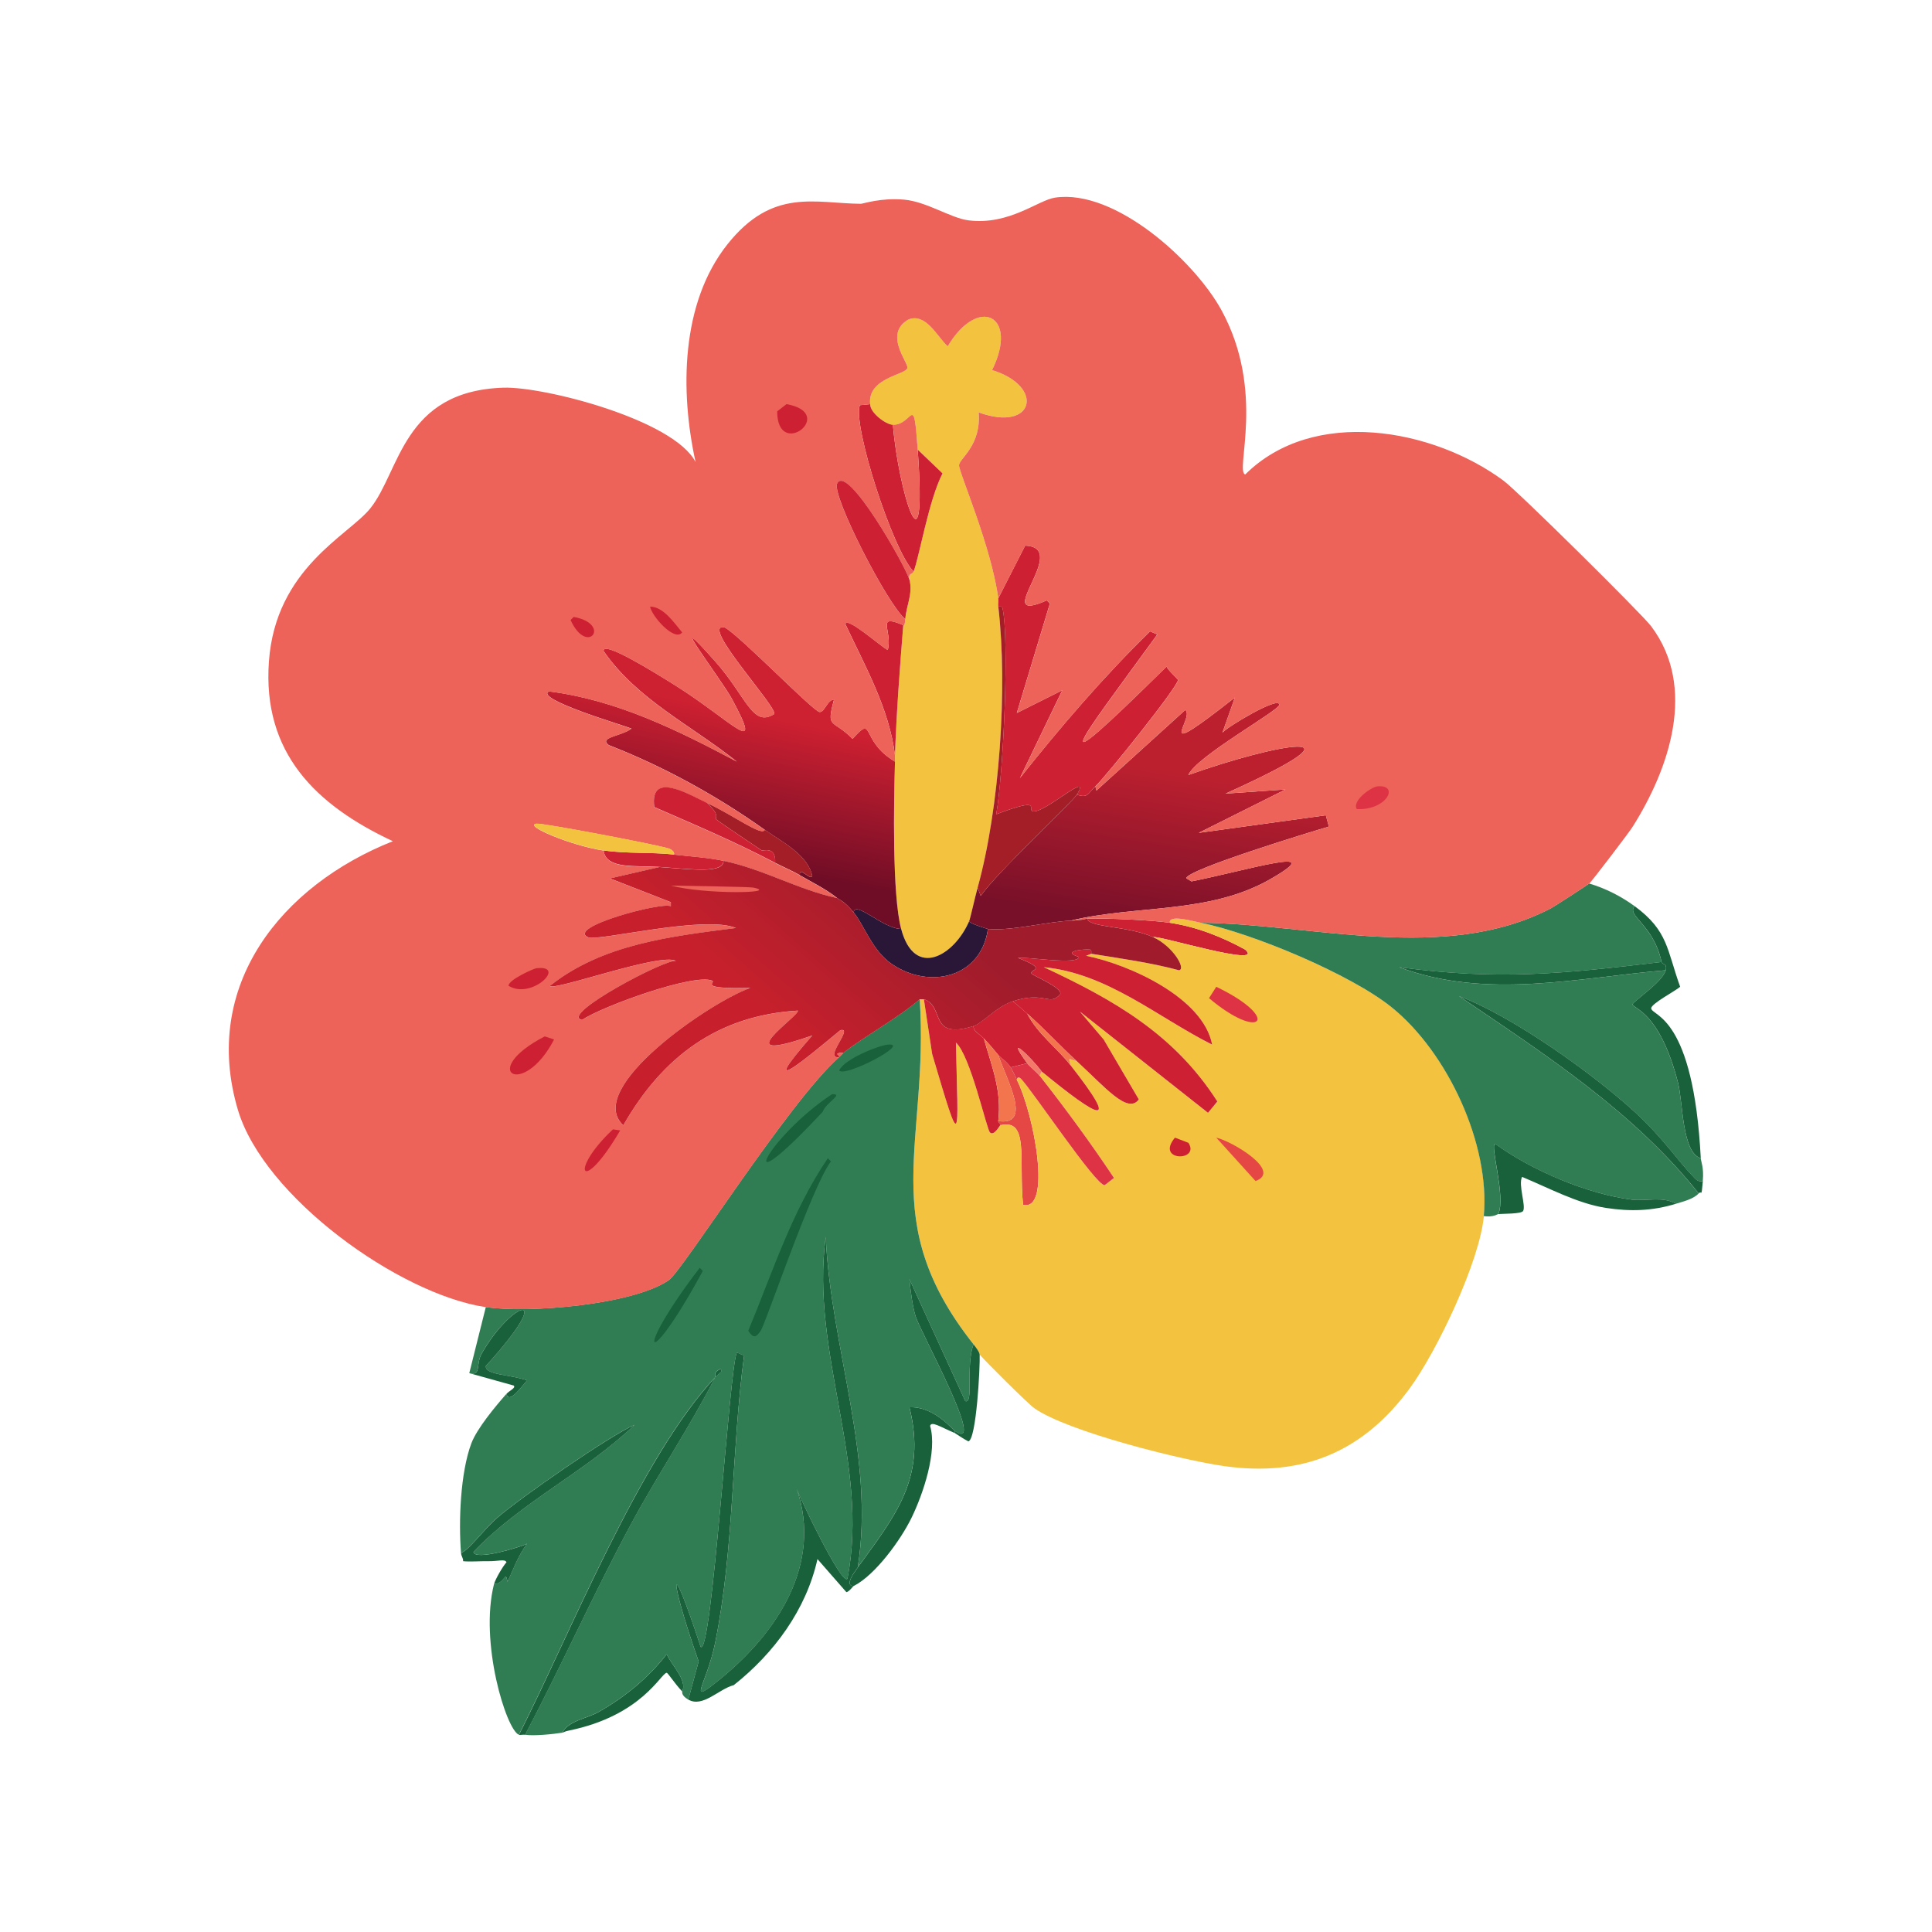 <?xml version="1.0" encoding="UTF-8"?><svg id="Layer_1" xmlns="http://www.w3.org/2000/svg" xmlns:xlink="http://www.w3.org/1999/xlink" viewBox="0 0 500 500"><defs><style>.cls-1{fill:#18613a;}.cls-1,.cls-2,.cls-3,.cls-4,.cls-5,.cls-6,.cls-7,.cls-8,.cls-9,.cls-10,.cls-11,.cls-12,.cls-13,.cls-14{stroke-width:0px;}.cls-2{fill:url(#linear-gradient);}.cls-3{fill:#a41e27;}.cls-4{fill:#cd2032;}.cls-5{fill:#307d53;}.cls-6{fill:#f37a6a;}.cls-7{fill:#2a1636;}.cls-8{fill:url(#linear-gradient-2);}.cls-9{fill:url(#linear-gradient-3);}.cls-10{fill:#f3c23e;}.cls-11{fill:#f3754d;}.cls-12{fill:#e54744;}.cls-13{fill:#de3344;}.cls-14{fill:#ed6259;}</style><linearGradient id="linear-gradient" x1="301.63" y1="199.22" x2="295.26" y2="239.36" gradientUnits="userSpaceOnUse"><stop offset="0" stop-color="#bc202f"/><stop offset="1" stop-color="#781029"/></linearGradient><linearGradient id="linear-gradient-2" x1="192.48" y1="184.54" x2="185.07" y2="221.77" gradientUnits="userSpaceOnUse"><stop offset="0" stop-color="#cd2031"/><stop offset="1" stop-color="#700d26"/></linearGradient><linearGradient id="linear-gradient-3" x1="237.28" y1="232.72" x2="205.49" y2="268.86" gradientUnits="userSpaceOnUse"><stop offset="0" stop-color="#a01c2c"/><stop offset="1" stop-color="#c7202c"/></linearGradient></defs><path class="cls-10" d="M258.36,154.85c.09.69-.08,1.44,0,2.14,2.47,21,.33,52.26-5.35,72.72-.58,2.1-1.97,8.15-2.14,8.56-3.82,9.02-14.16,15.22-17.65,2.14-2.36-8.86-1.91-32.96-1.6-43.31.02-.53-.02-1.07,0-1.6.38-11.13,1.25-22.58,2.14-33.69,0-.08.38.54.53-1.6.26-3.56,2.02-6.55,1.07-10.16-.36-1.89.74-1.32,1.07-2.14,1.44-3.56,3.9-18.43,7.49-25.4l-6.42-6.15c-1.1-15.28-1.12-6.31-6.42-6.42-1.79-.04-5.93-3.09-5.88-5.35-.75-6.85,9.17-7.54,9.63-9.36.35-1.38-6.29-8.75.27-12.57,4.57-1.74,7.36,4.36,10.16,6.95,7.88-13.23,18.5-8.09,11.5,6.15,13.75,4.22,10.94,16.21-3.48,10.96.69,8.63-4.99,11.89-5.08,13.64-.09,1.8,8.3,20.79,10.16,34.49Z"/><path class="cls-4" d="M302.74,238.81c7.01,1.08,13.36,3.59,19.52,6.95,5.4,4.85-23.24-3.98-23.8-3.21-6.49-3-16.6-2.45-17.11-4.81,4.8-.16,16.88.38,21.39,1.07Z"/><path class="cls-12" d="M261.56,276.24c.46.71,1.18,2.35,1.6,3.21,4.66,9.42,9,34.16,1.6,32.35-1.16-11.79,1.65-22.39-5.88-20.59.06-.48-.59-.58-.53-1.07,9.04,1.27,2.05-10.9,0-17.11.69.84,2.12,1.55,3.21,3.21Z"/><path class="cls-10" d="M310.76,238.81c13.37,2.71,38.88,13.36,49.46,21.92,14.42,11.67,25.51,35.43,23.8,54.01-1.08,11.71-12.11,34.95-19.25,44.65-12.1,16.45-27.75,22.87-47.86,20.05-10.97-1.54-40.52-8.9-49.2-14.97-1.66-1.16-12.69-12.16-14.17-13.9-.1-.12.21-.38-1.6-2.67-25.36-32.05-11.5-51.9-13.9-89.3h1.07q1.07,7.09,2.14,14.17c7.81,26.41,6.68,22.45,6.15-2.94,3.78,3.37,7.92,22.4,8.82,23.26,1.06,1.01,2.51-1.83,2.67-1.87,7.53-1.8,4.72,8.8,5.88,20.59,7.39,1.81,3.06-22.93-1.6-32.35.02-.68.57-.78,1.07-.27,3.07,3.19,19.37,27.65,21.66,27.54q1.2-.94,2.41-1.87c-6.05-9.08-12.52-17.89-19.25-26.47l.53-1.07c14.85,12.18,20.59,15.13,7.49-1.6-.7-2.43-.36-1.45,1.6-1.07,7.27,6.66,13.18,13.82,16.04,9.89q-4.55-7.75-9.09-15.51-3.07-3.61-6.15-7.22,16.58,13.1,33.15,26.2,1.2-1.47,2.41-2.94c-11.1-17.37-26.73-26.27-44.92-34.76,16.53,1.62,29.31,12.87,43.58,20.05-2.26-12.07-21.29-20.71-32.62-22.99l1.34-.53c7.59,1.23,15.29,2.27,22.73,4.28,1.85-.38-1.59-6.2-6.68-8.56.55-.77,29.2,8.06,23.8,3.21-6.15-3.37-12.51-5.87-19.52-6.95-.25-2.15,5.51-.51,8.02,0Z"/><path class="cls-13" d="M265.84,275.17c.42.57,2.71,2.57,3.21,3.21,6.73,8.58,13.2,17.38,19.25,26.47q-1.2.94-2.41,1.87c-2.29.11-18.59-24.34-21.66-27.54-.5-.52-1.05-.41-1.07.27-.42-.86-1.14-2.5-1.6-3.21q2.14-.53,4.28-1.07Z"/><path class="cls-13" d="M314.77,255.38c17.08,8.23,11.56,14.32-1.87,2.94l1.87-2.94Z"/><path class="cls-12" d="M314.77,294.42c3.96.89,17.2,8.65,10.16,11.23q-5.08-5.61-10.16-11.23Z"/><path class="cls-4" d="M304.08,294.42l3.48,1.34c3.14,4.85-8.67,4.89-3.48-1.34Z"/><path class="cls-7" d="M233.22,240.41c3.48,13.09,13.83,6.88,17.65-2.14-.79.48,4.53,2.11,4.81,2.14-1.75,12.57-15.08,15.75-24.87,9.09-5.12-3.49-7.18-10.12-9.89-13.37.39-3.21,7.6,4.23,12.3,4.28Z"/><path class="cls-1" d="M176.54,437.73c-2.08-2.2-3.7-4.84-4.01-4.81-1.5.13-6.44,11.13-25.4,14.97-1.06.21-1.32.49-1.6.53,1.67-3.16,6.26-3.6,9.36-5.35,6.72-3.78,12.92-8.84,17.65-14.97,1.38,3.03,5.4,6.77,4.01,9.63Z"/><path class="cls-1" d="M247.13,370.35v.53c-3.81-1.6-6.05-3.17-6.42-1.87,1.93,6.67-1.82,17.66-4.81,23.8-2.74,5.63-9.33,14.79-14.97,17.65-2.51,0,.22-3.63,1.07-4.81,9.7-13.43,17.89-23.08,13.37-41.44,6.28-.34,11.2,5.77,11.76,6.15Z"/><path class="cls-5" d="M251.94,347.89c-2.08,5.8.12,15.58-2.14,14.71q-7.22-15.77-14.44-31.55c.25,2.79.8,7.04,1.6,9.63,1.33,4.26,18.63,35.46,10.16,29.68-.56-.38-5.49-6.48-11.76-6.15,4.52,18.36-3.67,28.01-13.37,41.44,4.51-28.61-7-56.93-8.29-85.56-4.06,29.83,11.44,58.74,5.61,88.5-1.42,1.94-12.48-21.23-13.1-23.26,6.65,19.51-5.02,37.17-19.79,49.2-9.06,7.38-3.57,1.66-1.34-9.36,4.95-24.41,4.21-49.69,7.49-74.33q-.94-.4-1.87-.8c-1.92,3.56-6.45,78.73-9.36,76.2-8.52-25.97-8.04-17.55-.53,3.74q-1.34,4.95-2.67,9.89c-1.99-1.16-1.51-2.04-1.6-2.14,1.39-2.85-2.63-6.59-4.01-9.63-4.72,6.13-10.92,11.19-17.65,14.97-3.1,1.74-7.69,2.19-9.36,5.35-2.5.39-7.35.89-9.63.53,9.41-17.88,17.71-36.5,27.27-54.28,6.94-12.91,15.27-25.23,21.92-38.23,1.13-1.21,2.16-1.47,1.34-2.14-2.03.91-1.14,1.76-1.34,2.14-19.47,20.78-37.43,66.17-50.8,92.51-3.26-1.3-10.26-23.93-6.42-39.04,2.8,0,2.93-3.79,3.48-.53,1.51-3.26,2.77-6.88,5.08-9.89-1.44.81-13.59,4.53-13.9,2.14,12.26-12.88,28.83-20.6,41.71-32.89l1.07-.8-1.07.8c-6.49,2.81-29.86,19.04-35.56,24.06-3.89,3.43-7.27,8.35-9.36,9.09-.65-8.12-.17-20.77,2.67-28.34,1.45-3.86,6.31-9.68,9.09-12.83.64,2.86,3.97-2.01,5.35-3.48-4.3-1.53-11.03-1.38-10.69-3.74,18.7-20.5,6.82-17.06-1.07-3.21-1.62,2.85.01,5.84-3.21,5.08q2.14-8.56,4.28-17.11c11.03,1.65,38.01-.58,47.32-6.95,3.66-2.51,31.11-46.25,44.12-57.75l1.07-1.07c4.19-3.47,14.65-9.39,19.79-13.9,2.41,37.4-11.46,57.25,13.9,89.3Z"/><path class="cls-1" d="M185.1,356.45c-6.65,13-14.98,25.32-21.92,38.23-9.56,17.78-17.86,36.4-27.27,54.28-.55-.09-1.31.12-1.6,0,13.37-26.34,31.33-71.73,50.8-92.51Z"/><path class="cls-1" d="M164.24,368.75c-12.88,12.29-29.45,20.01-41.71,32.89.32,2.39,12.46-1.33,13.9-2.14-2.31,3.01-3.57,6.63-5.08,9.89-.55-3.26-.68.53-3.48.53.3-1.17,2.2-4.49,3.21-5.61-.41-.94-2.06-.22-4.81-.27-2.07-.04-4.42.19-6.42,0,.06-.87-.45-1.12-.53-2.14,2.09-.74,5.47-5.66,9.36-9.09,5.7-5.02,29.07-21.25,35.56-24.06Z"/><path class="cls-1" d="M221.99,405.64c-.85,1.18-3.58,4.81-1.07,4.81-.13.07-1.22,1.53-1.87,1.6q-3.74-4.28-7.49-8.56c-2.91,13.08-11.25,24.39-21.66,32.62-3.86.99-8.04,5.91-11.76,3.74q1.34-4.95,2.67-9.89c-7.51-21.29-7.99-29.71.53-3.74,2.91,2.53,7.44-72.64,9.36-76.2q.94.4,1.87.8c-3.28,24.64-2.54,49.92-7.49,74.33-2.23,11.02-7.73,16.74,1.34,9.36,14.76-12.03,26.43-29.69,19.79-49.2.62,2.04,11.68,25.2,13.1,23.26,5.82-29.76-9.67-58.66-5.61-88.5,1.29,28.62,12.79,56.94,8.29,85.56Z"/><path class="cls-1" d="M251.94,347.89c1.82,2.3,1.5,2.55,1.6,2.67.13,3.02-.85,22.13-2.94,22.46-1.38-.68-3.29-2.06-3.48-2.14v-.53c8.47,5.78-8.83-25.41-10.16-29.68-.81-2.59-1.35-6.83-1.6-9.63q7.22,15.77,14.44,31.55c2.26.88.06-8.9,2.14-14.71Z"/><path class="cls-1" d="M214.24,299.76l.8.8c-5.05,6.8-16.84,41.89-18.18,43.85-1.22,1.78-1.89,1.98-3.21,0,6.3-15.15,11.29-30.97,20.59-44.65Z"/><path class="cls-1" d="M131.09,360.72c.74-.84,2.47-1.5,1.87-2.14q-5.75-1.6-11.5-3.21c3.22.76,1.58-2.23,3.21-5.08,7.89-13.85,19.77-17.3,1.07,3.21-.33,2.36,6.4,2.21,10.69,3.74-1.38,1.46-4.71,6.33-5.35,3.48Z"/><path class="cls-1" d="M215.31,283.19c3.21-.13-1.43,1.99-2.41,4.55-24.54,26.27-14.22,6.37,2.41-4.55Z"/><path class="cls-1" d="M181.09,328.11l.8.8c-14.74,27.2-18.33,22.08-.8-.8Z"/><path class="cls-1" d="M229.75,270.35c6.3-.58-11.24,8.63-12.57,6.68,1.36-3,10.31-6.48,12.57-6.68Z"/><path class="cls-1" d="M185.1,356.45c.2-.38-.69-1.23,1.34-2.14.82.67-.21.93-1.34,2.14Z"/><path class="cls-1" d="M164.24,368.75l1.07-.8-1.07.8Z"/><path class="cls-5" d="M411.29,228.65c4.22,1.27,8.21,3.27,11.76,5.88-2.23,2.48,4.88,4.67,6.95,14.44-25.36,3.02-42.12,4.82-67.91,1.34,22.71,8.46,46.08,2.74,68.98.8-.73,3.04-8.66,8.22-8.56,8.82.2,1.19,7.01,1.83,11.76,20.32,1.3,5.04.99,18.05,5.88,19.52.04.7.86,2.44.53,5.88-1.42.28-1.83-.47-2.67-1.34-3.63-3.73-7.68-9.82-14.71-16.31-10.82-9.98-31.89-25.05-45.72-30.21,22.17,15.02,45.17,29.88,62.03,51.07-1.33,1.47-4.06,2.11-5.88,2.67-3.48-2.03-7.7-.59-11.5-1.07-11.47-1.46-25.91-7.57-35.29-14.44-1.51,0,2.83,13.77.8,18.18-.24.03-1.23.87-3.74.53,1.71-18.57-9.37-42.34-23.8-54.01-10.59-8.57-36.09-19.21-49.46-21.92,29.19.32,63.18,10.55,90.64-3.74.76-.39,9.45-6.02,9.89-6.42Z"/><path class="cls-1" d="M434.82,255.38c-1.13,1.03-7.67,4.45-7.49,5.61.33,2.08,10.92,1.8,12.83,38.77-4.89-1.47-4.59-14.47-5.88-19.52-4.75-18.49-11.57-19.13-11.76-20.32-.1-.61,7.82-5.78,8.56-8.82.46-1.89-.91-1.38-1.07-2.14-2.07-9.77-9.19-11.96-6.95-14.44,8.69,6.4,8.31,11.29,11.76,20.85Z"/><path class="cls-1" d="M433.75,311.53c-6.09,1.87-11.82,2.05-18.18,1.07-7.33-1.13-14.84-5.21-21.66-8.02-1.04,2.03,1.05,7.5.27,8.82-.47.8-5.35.69-6.42.8,2.03-4.41-2.31-18.18-.8-18.18,9.38,6.86,23.82,12.98,35.29,14.44,3.8.48,8.02-.96,11.5,1.07Z"/><path class="cls-1" d="M440.7,305.65c-.44,4.67-.23,2.28-1.07,3.21-16.86-21.18-39.86-36.05-62.03-51.07,13.83,5.16,34.9,20.23,45.72,30.21,7.03,6.49,11.08,12.58,14.71,16.31.84.87,1.26,1.61,2.67,1.34Z"/><path class="cls-1" d="M430.01,248.96c.16.76,1.52.25,1.07,2.14-22.9,1.94-46.27,7.66-68.98-.8,25.79,3.48,42.56,1.68,67.91-1.34Z"/><path class="cls-2" d="M277.07,238.27c-6.18.26-15.47,2.73-21.39,2.14-.29-.03-5.6-1.66-4.81-2.14.17-.41,1.56-6.46,2.14-8.56q.4,1.07.8,2.14c4.34-6.23,23.54-24.07,24.87-26.2,2.93.96,2.75-.25,4.81-2.14l.27,1.07q11.5-10.43,22.99-20.85c2.68,2.06-9.53,14.36,12.83-3.21q-1.6,4.55-3.21,9.09c1.28-1.55,14.72-9.58,14.71-7.22,0,1.49-21.55,13.41-23.53,18.18,22.03-7.89,49.76-13.28,9.63,4.81q7.75-.53,15.51-1.07-11.23,5.61-22.46,11.23,16.44-2.27,32.89-4.55.4,1.47.8,2.94c-4.19,1.19-37.01,11.2-36.9,13.37l1.34.8c14.28-2.82,36.3-9.65,20.32-.53-15.84,9.04-34.54,6.57-51.6,10.69Z"/><path class="cls-8" d="M231.62,197.1c-.31,10.35-.76,34.45,1.6,43.31-4.7-.05-11.91-7.49-12.3-4.28-2.52-3.02-3.39-3.04-4.28-3.74-2.9-2.3-6.43-4.03-9.63-5.88-.24-2.52,2.57,1.37,3.21.27-1.09-5.61-8.13-9.07-12.3-12.03-12.42-8.82-26.21-16.41-40.37-21.92-2.72-2.06,3.25-2.27,5.88-4.28-1.63-.72-25.13-7.59-21.39-9.63,17.45,2.18,33.31,10.02,48.66,18.18-11.62-9.28-25.9-16.12-34.49-28.61-.28-2.88,13.35,5.64,18.45,8.82,14.65,9.16,23.45,19.63,14.71,3.48-2.71-5-18.55-25.69-4.28-9.63,8.11,9.13,9.63,17.17,15.24,13.64,1.29-1.35-19.51-23.65-12.83-22.46,3.77,1.94,22.96,21.77,24.6,21.92,1.33.12,1.98-3.18,3.74-3.21-2.11,7.78-.37,4.9,4.81,10.16,5.82-6.54,1.78.43,10.96,5.88Z"/><path class="cls-4" d="M283.49,203.51c-2.06,1.88-1.88,3.1-4.81,2.14,4.18-6.73-8.79,5.3-11.5,4.28-1.31-.49,2.73-3.76-9.36.8,1.87-10.64,3.45-45.76,1.6-53.47-.09-.4-.71-.27-1.07-.27-.08-.7.09-1.45,0-2.14l6.95-13.64c12.14.41-9.57,20.89,5.61,14.17l.8.8q-4.28,14.17-8.56,28.34,5.88-2.94,11.76-5.88-5.48,11.36-10.96,22.73c10.52-13.25,21.62-26.2,33.69-37.97l1.87.8c-20.44,28.07-31.29,41.5,2.41,8.29.18.79,2.94,3.25,2.94,3.48,0,1.75-18.77,25.14-21.39,27.54Z"/><path class="cls-4" d="M225.2,104.59c-.05,2.26,4.09,5.31,5.88,5.35,1.38,16.86,8.96,41.8,6.42,6.42l6.42,6.15c-3.59,6.97-6.05,21.84-7.49,25.4-5.45-5.55-15.85-38.12-13.9-43.05l2.67-.27Z"/><path class="cls-4" d="M233.76,161.8c-.89,11.11-1.76,22.55-2.14,33.69-1.47-12.11-7.73-23.05-12.83-33.96.24-2.2,9.26,5.89,10.96,6.68,1.35-4.85-3.31-9.58,4.01-6.42Z"/><path class="cls-3" d="M197.93,214.74c4.17,2.96,11.21,6.42,12.3,12.03-.64,1.1-3.44-2.78-3.21-.27-1.88-1.09-4.42-2.16-6.42-3.21.29-4.42-3.23-3.05-3.48-3.21-1.5-.98-11.24-7.54-11.76-8.02-.45-.42,1.24-.96-2.41-4.28,6.7,3.06,14.29,8.79,14.97,6.95Z"/><path class="cls-4" d="M174.4,221.16c4.32.48,8.55.73,12.83,1.6,0,3.34-8.05,2.2-16.58,1.6-6.15-.43-13.86.69-14.44-4.28,6.01.9,12.2.4,18.18,1.07Z"/><path class="cls-14" d="M411.29,228.65c-.44.39-9.14,6.02-9.89,6.42-27.46,14.29-61.45,4.06-90.64,3.74-2.51-.51-8.27-2.15-8.02,0-4.51-.69-16.59-1.23-21.39-1.07-.22,0-.77.39-4.28.53,17.06-4.13,35.76-1.66,51.6-10.69,15.98-9.12-6.04-2.28-20.32.53l-1.34-.8c-.11-2.17,32.71-12.18,36.9-13.37q-.4-1.47-.8-2.94-16.44,2.27-32.89,4.55,11.23-5.61,22.46-11.23-7.75.53-15.51,1.07c40.14-18.09,12.4-12.71-9.63-4.81,1.98-4.77,23.52-16.69,23.53-18.18.01-2.36-13.42,5.67-14.71,7.22q1.6-4.55,3.21-9.09c-22.37,17.57-10.15,5.27-12.83,3.21q-11.5,10.43-22.99,20.85l-.27-1.07c2.62-2.4,21.38-25.79,21.39-27.54,0-.23-2.76-2.69-2.94-3.48-33.7,33.21-22.85,19.78-2.41-8.29l-1.87-.8c-12.07,11.76-23.17,24.72-33.69,37.97q5.48-11.36,10.96-22.73-5.88,2.94-11.76,5.88,4.28-14.17,8.56-28.34l-.8-.8c-15.19,6.72,6.52-13.76-5.61-14.17l-6.95,13.64c-1.86-13.7-10.25-32.69-10.16-34.49.09-1.74,5.77-5.01,5.08-13.64,14.42,5.25,17.23-6.74,3.48-10.96,7-14.24-3.62-19.38-11.5-6.15-2.8-2.59-5.59-8.69-10.16-6.95-6.56,3.81.08,11.19-.27,12.57-.46,1.81-10.38,2.5-9.63,9.36l-2.67.27c-1.94,4.93,8.45,37.5,13.9,43.05-.33.82-1.43.24-1.07,2.14-.88-3.34-16.2-30.38-18.72-24.87-1.42,3.11,13.22,31.62,17.65,35.03-.15,2.15-.53,1.52-.53,1.6-7.32-3.16-2.66,1.57-4.01,6.42-1.7-.8-10.72-8.88-10.96-6.68,5.1,10.91,11.37,21.85,12.83,33.96-.02.53.02,1.07,0,1.6-9.19-5.45-5.14-12.42-10.96-5.88-5.19-5.26-6.92-2.38-4.81-10.16-1.77.03-2.42,3.33-3.74,3.21-1.64-.15-20.83-19.99-24.6-21.92-6.68-1.19,14.13,21.11,12.83,22.46-5.61,3.53-7.13-4.51-15.24-13.64-14.27-16.06,1.57,4.62,4.28,9.63,8.75,16.16-.05,5.68-14.71-3.48-5.1-3.19-18.73-11.7-18.45-8.82,8.59,12.48,22.87,19.33,34.49,28.61-15.35-8.16-31.21-16-48.66-18.18-3.74,2.04,19.76,8.9,21.39,9.63-2.63,2.01-8.6,2.22-5.88,4.28,14.16,5.51,27.95,13.11,40.37,21.92-.69,1.84-8.27-3.9-14.97-6.95-4.26-1.94-14.94-8.58-13.64,1.07,10.53,4.6,21.1,9.07,31.28,14.44,2,1.05,4.54,2.12,6.42,3.21,3.2,1.85,6.72,3.58,9.63,5.88-10.07-2.14-19.31-7.57-29.41-9.63-4.28-.87-8.52-1.12-12.83-1.6.3-.79-.85-1.45-1.34-1.6-3.11-.99-32.49-6.6-34.22-6.42-3.61.39,8.95,5.69,17.38,6.95.58,4.97,8.29,3.85,14.44,4.28q-6.42,1.47-12.83,2.94,7.89,3.07,15.77,6.15v1.07c-2.2-1.26-27.25,5.46-21.39,8.02,2.55,1.11,30.08-5.83,38.23-2.41-16.71,2.15-34.5,4.13-48.13,14.97.73,1.5,28.95-8.78,32.62-6.42-2.26-.82-30.41,14.01-24.33,15.24,5.45-3.62,29-12.1,33.69-10.16,1.19.49-4.31,2.18,9.89,1.87-10.14,3.51-43.25,26-32.89,35.56,10.12-17.69,24.41-28.44,45.19-29.68.43,1.43-19.31,14.46,3.74,6.42-15.3,17.51-.95,5.41,7.22-1.34,3.69-.92-4.64,7.61-.27,6.95-13,11.5-40.45,55.24-44.12,57.75-9.31,6.38-36.29,8.6-47.32,6.95-22.51-3.36-57.49-28.57-64.17-51.07-9.56-32.19,11.28-58.08,40.11-69.52-20-9.35-33.79-22.88-32.08-46.52,1.74-24.09,20.55-32.58,26.2-39.57,7.77-9.62,8.39-30.43,34.49-31.28,10.45-.34,44.08,8.28,49.73,19.25-4.02-18.23-3.89-41.15,8.29-56.41,11.69-14.66,22.68-10.51,34.49-10.43.56,0,5.19-1.62,11.23-1.07,5.83.53,12.03,4.77,16.58,5.35,10.59,1.34,18.03-5.23,22.46-5.88,15.55-2.29,36.11,16.44,43.05,29.14,11.56,21.16,3.38,41.74,6.15,42.51,17.67-17.54,48.55-11.91,66.84,1.6,3.67,2.71,35.82,34.49,38.23,37.7,11.84,15.76,4.76,36.69-4.81,51.87-1.02,1.62-10.54,14.09-11.23,14.71Z"/><path class="cls-4" d="M235.36,150.04c.95,3.61-.81,6.6-1.07,10.16-4.43-3.41-19.06-31.92-17.65-35.03,2.52-5.52,17.83,21.52,18.72,24.87Z"/><path class="cls-4" d="M182.96,207.79c3.65,3.32,1.95,3.86,2.41,4.28.52.49,10.26,7.04,11.76,8.02.25.16,3.77-1.21,3.48,3.21-10.18-5.36-20.75-9.84-31.28-14.44-1.31-9.65,9.37-3.01,13.64-1.07Z"/><path class="cls-10" d="M174.4,221.16c-5.98-.67-12.17-.17-18.18-1.07-8.43-1.26-20.99-6.56-17.38-6.95,1.73-.19,31.11,5.43,34.22,6.42.49.16,1.64.81,1.34,1.6Z"/><path class="cls-4" d="M140.98,268.22l2.41.8c-8.06,15.54-19.79,8.19-2.41-.8Z"/><path class="cls-4" d="M203.55,104.59c13.32,2.41-2.41,14.62-2.41,1.87q1.2-.94,2.41-1.87Z"/><path class="cls-4" d="M138.84,250.57c8.01-.88-1.29,8.27-7.22,4.55-.1-1.53,6.54-4.47,7.22-4.55Z"/><path class="cls-13" d="M356.48,203.51c5.85-.52,2.37,6.27-5.35,5.88-1.29-2.22,3.84-5.75,5.35-5.88Z"/><path class="cls-4" d="M158.63,292.28l1.87.27c-10.12,17.29-13.37,10.51-1.87-.27Z"/><path class="cls-4" d="M168.25,156.99c3.44.04,6.19,4.17,8.29,6.68-1.92,2.54-7.93-4.26-8.29-6.68Z"/><path class="cls-4" d="M148.47,159.66c9.98,1.81,3.53,10.33-.8.8l.8-.8Z"/><path class="cls-4" d="M282.42,246.83l-1.34.53c11.33,2.28,30.35,10.92,32.62,22.99-14.27-7.18-27.05-18.43-43.58-20.05,18.19,8.49,33.82,17.39,44.92,34.76q-1.2,1.47-2.41,2.94-16.58-13.1-33.15-26.2,3.07,3.61,6.15,7.22,4.55,7.75,9.09,15.51c-2.86,3.93-8.77-3.23-16.04-9.89-4.37-4-8.29-8.33-12.83-12.3-1.25-1.09-2.43-2.17-3.74-3.21,8.37-2.77,9.49,1.48,12.3-1.87.49-1.75-7.32-4.84-7.49-5.35-.36-1.13,4.51-.93-3.48-4.01,2.16-.36,15.73,1.96,15.77-.27-4.69-1.38,1.28-2.09,2.94-1.87.45.06.21,1.06.27,1.07Z"/><path class="cls-4" d="M265.84,262.33c2.7,5.26,7.66,8.81,11.23,13.37,13.1,16.73,7.37,13.78-7.49,1.6-2.91-3.92-9.68-10.22-3.74-2.14q-2.14.53-4.28,1.07c-1.09-1.66-2.52-2.36-3.21-3.21-1.19-1.45-2.45-2.93-3.74-4.28-1.23-1.28-2.69-1.71-2.67-3.21,2.36-.74,5.89-5,10.16-6.42,1.31,1.03,2.49,2.12,3.74,3.21Z"/><path class="cls-4" d="M251.94,265.54c-.02,1.49,1.45,1.93,2.67,3.21,2.13,7.55,4.64,13.34,3.74,21.39-.05.49.6.59.53,1.07-.16.04-1.62,2.89-2.67,1.87-.9-.86-5.04-19.89-8.82-23.26.53,25.39,1.66,29.35-6.15,2.94q-1.07-7.09-2.14-14.17c5.54,1.81,1.05,10.62,12.83,6.95Z"/><path class="cls-11" d="M278.68,274.63c-1.96-.38-2.31-1.37-1.6,1.07-3.57-4.55-8.53-8.11-11.23-13.37,4.54,3.97,8.46,8.3,12.83,12.3Z"/><path class="cls-6" d="M269.59,277.31l-.53,1.07c-.5-.64-2.79-2.64-3.21-3.21-5.93-8.08.83-1.78,3.74,2.14Z"/><path class="cls-9" d="M216.65,232.39c.89.71,1.75.72,4.28,3.74,2.71,3.25,4.77,9.88,9.89,13.37,9.79,6.66,23.11,3.48,24.87-9.09,5.92.59,15.21-1.88,21.39-2.14,3.51-.15,4.06-.53,4.28-.53.51,2.37,10.62,1.82,17.11,4.81,5.09,2.35,8.53,8.18,6.68,8.56-7.44-2.01-15.14-3.05-22.73-4.28-.05,0,.18-1.01-.27-1.07-1.66-.22-7.63.49-2.94,1.87-.05,2.22-13.61-.09-15.77.27,7.98,3.08,3.11,2.88,3.48,4.01.16.51,7.98,3.6,7.49,5.35-2.81,3.35-3.92-.9-12.3,1.87-4.27,1.41-7.8,5.68-10.16,6.42-11.78,3.67-7.29-5.15-12.83-6.95h-1.07c-5.13,4.51-15.6,10.43-19.79,13.9-.14.12-.99-.26-1.6.27-.04.03.77.59.53.8-4.37.65,3.96-7.87.27-6.95-8.17,6.75-22.52,18.84-7.22,1.34-23.06,8.05-3.31-4.99-3.74-6.42-20.78,1.24-35.06,11.99-45.19,29.68-10.36-9.56,22.75-32.05,32.89-35.56-14.2.31-8.7-1.38-9.89-1.87-4.68-1.94-28.24,6.54-33.69,10.16-6.08-1.23,22.07-16.06,24.33-15.24-3.66-2.36-31.88,7.92-32.62,6.42,13.63-10.84,31.41-12.82,48.13-14.97-8.15-3.43-35.69,3.52-38.23,2.41-5.86-2.56,19.19-9.28,21.39-8.02v-1.07q-7.89-3.07-15.77-6.15,6.42-1.47,12.83-2.94c8.52.6,16.57,1.73,16.58-1.6,10.1,2.06,19.34,7.49,29.41,9.63Z"/><path class="cls-14" d="M218.25,272.49l-1.07,1.07c.24-.21-.57-.77-.53-.8.62-.53,1.46-.15,1.6-.27Z"/><path class="cls-14" d="M173.6,229.18c4.17.1,20.34.31,21.39.53,7.07,1.49-12.64,1.81-21.39-.53Z"/><path class="cls-3" d="M278.68,205.65c-1.33,2.13-20.53,19.98-24.87,26.2q-.4-1.07-.8-2.14c5.67-20.47,7.81-51.72,5.35-72.72.36,0,.97-.13,1.07.27,1.84,7.71.27,42.83-1.6,53.47,12.09-4.56,8.05-1.29,9.36-.8,2.7,1.02,15.68-11.01,11.5-4.28Z"/><path class="cls-14" d="M237.5,116.35c2.54,35.38-5.03,10.44-6.42-6.42,5.3.11,5.32-8.86,6.42,6.42Z"/><path class="cls-11" d="M258.36,273.03c2.05,6.21,9.04,18.38,0,17.11.9-8.05-1.61-13.84-3.74-21.39,1.29,1.35,2.55,2.83,3.74,4.28Z"/></svg>